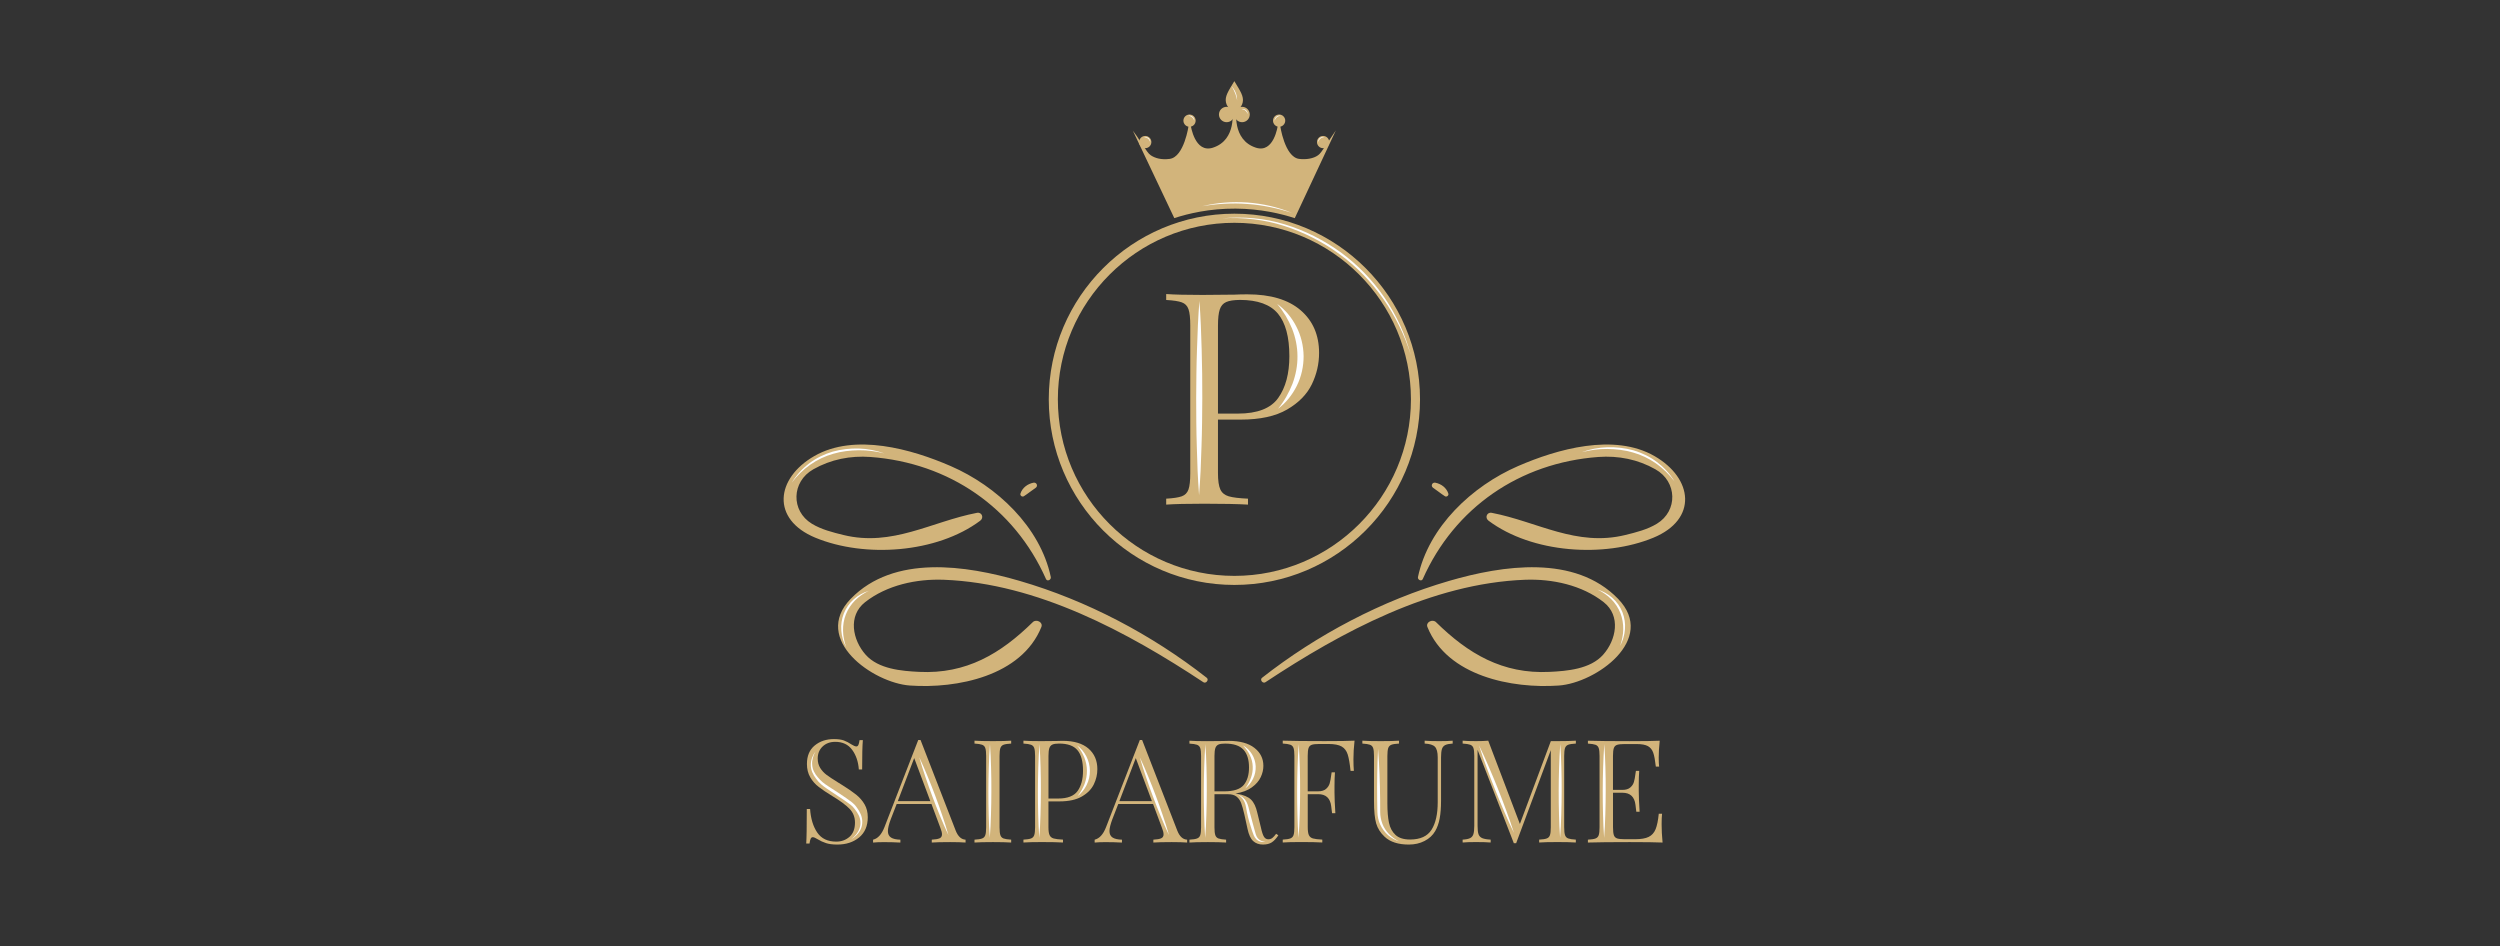 <?xml version="1.0" encoding="UTF-8"?> <!-- Generator: Adobe Illustrator 23.1.0, SVG Export Plug-In . SVG Version: 6.00 Build 0) --> <svg xmlns="http://www.w3.org/2000/svg" xmlns:xlink="http://www.w3.org/1999/xlink" id="Слой_1" x="0px" y="0px" viewBox="0 0 841.89 318.69" style="enable-background:new 0 0 841.89 318.69;" xml:space="preserve"><rect x="0" y="0" width="841.89" height="318.69" fill="#333333" stroke="none"/> <style type="text/css"> .st0{fill:#D2B47B;} .st1{fill:#FFFFFF;} </style> <g> <g> <path class="st0" d="M415.69,196.98c-34.47,0-62.51-28.04-62.51-62.51s28.04-62.51,62.51-62.51c34.47,0,62.51,28.04,62.51,62.51 S450.15,196.98,415.69,196.98z M415.69,75.03c-32.78,0-59.45,26.67-59.45,59.45s26.67,59.45,59.45,59.45 c32.78,0,59.45-26.67,59.45-59.45S448.46,75.03,415.69,75.03z"></path> </g> <path class="st1" d="M411.6,73.51c7.03-0.63,14.23-0.06,21.03,2.04c6.8,2.05,13.21,5.33,18.96,9.49 c5.73,4.21,10.72,9.41,14.71,15.27c1.99,2.94,3.73,6.04,5.21,9.26c1.47,3.22,2.66,6.57,3.59,9.98c-1.05-3.37-2.35-6.67-3.92-9.82 c-1.54-3.17-3.33-6.21-5.35-9.09c-4.05-5.74-8.98-10.88-14.67-15c-5.66-4.16-11.99-7.4-18.69-9.55c-3.34-1.09-6.79-1.82-10.29-2.23 C418.67,73.43,415.13,73.31,411.6,73.51z"></path> </g> <g> <g> <g> <g> <g> <g> <path class="st0" d="M426.14,229.74c25.63-16.96,55.99-33.3,87.38-34.5c9.22-0.35,19.16,1.77,26.53,7.54 c5.88,4.61,4.22,12.76-0.19,17.71c-4.3,4.83-12.08,5.48-18.03,5.77c-15.86,0.78-27.44-6.13-38.26-16.76 c-1.14-1.12-3.55,0-2.87,1.67c6.68,16.52,28.43,20.8,44.23,19.69c12.46-0.87,33.21-15.54,19.96-29.21 c-14.54-15-38.91-11.27-56.89-6.03c-22.64,6.59-44.48,18.11-63,32.63C424.14,228.92,425.25,230.33,426.14,229.74 L426.14,229.74z"></path> </g> </g> <g> <g> <path class="st0" d="M479.13,194.99c10.69-24.08,32.71-39.14,59.1-41.1c6.77-0.5,13.37,0.81,19.26,4.16 c7.38,4.19,7.57,14.01,0.48,18.32c-3.22,1.96-7,2.9-10.61,3.79c-16.51,4.05-29.6-4.49-44.99-7.46 c-1.67-0.32-2.42,1.66-1.11,2.64c14.66,10.96,38.9,12.6,55.5,5.75c15.03-6.2,13.41-20.02,0.39-27.51 c-13.6-7.81-32.77-2.35-45.97,3.39c-15.44,6.71-30.09,20.41-33.67,37.34C477.31,195.24,478.71,195.95,479.13,194.99 L479.13,194.99z"></path> </g> </g> <g> <g> <path class="st0" d="M487.74,166.22c-0.63-1.97-2.4-3.28-4.39-3.67c-1.06-0.21-1.64,1.12-0.73,1.73 c1.35,0.9,2.6,1.96,3.97,2.83C487.16,167.47,487.94,166.87,487.74,166.22L487.74,166.22z"></path> </g> </g> </g> </g> <g> <g> <g> <g> <path class="st0" d="M405.24,229.74c-25.63-16.96-55.99-33.3-87.38-34.5c-9.22-0.35-19.16,1.77-26.53,7.54 c-5.88,4.61-4.22,12.76,0.19,17.71c4.3,4.83,12.08,5.48,18.03,5.77c15.86,0.78,27.44-6.13,38.26-16.76 c1.14-1.12,3.55,0,2.87,1.67c-6.68,16.52-28.43,20.8-44.23,19.69c-12.46-0.87-33.21-15.54-19.96-29.21 c14.54-15,38.91-11.27,56.89-6.03c22.64,6.59,44.48,18.11,63,32.63C407.23,228.92,406.12,230.33,405.24,229.74L405.24,229.74z "></path> </g> </g> <g> <g> <path class="st0" d="M352.24,194.99c-10.69-24.08-32.71-39.14-59.1-41.1c-6.77-0.5-13.37,0.81-19.26,4.16 c-7.38,4.19-7.57,14.01-0.48,18.32c3.22,1.96,7,2.9,10.61,3.79c16.51,4.05,29.6-4.49,44.99-7.46 c1.66-0.32,2.42,1.66,1.11,2.64c-14.66,10.96-38.9,12.6-55.5,5.75c-15.03-6.2-13.41-20.02-0.39-27.51 c13.6-7.81,32.77-2.35,45.97,3.39c15.44,6.71,30.09,20.41,33.67,37.34C354.06,195.24,352.67,195.95,352.24,194.99 L352.24,194.99z"></path> </g> </g> <g> <g> <path class="st0" d="M343.64,166.22c0.63-1.97,2.4-3.28,4.39-3.67c1.06-0.21,1.64,1.12,0.73,1.73 c-1.35,0.9-2.6,1.96-3.97,2.83C344.22,167.47,343.43,166.87,343.64,166.22L343.64,166.22z"></path> </g> </g> </g> </g> </g> <path class="st1" d="M532.69,152.27c2.75-1.02,5.67-1.57,8.62-1.66c2.95-0.07,5.91,0.25,8.77,1.04c2.84,0.84,5.55,2.15,7.91,3.94 c2.36,1.79,4.38,4,5.89,6.5c-1.77-2.32-3.86-4.39-6.23-6.04c-2.37-1.65-5-2.92-7.78-3.68c-2.76-0.82-5.67-1.13-8.56-1.18 C538.43,151.16,535.52,151.55,532.69,152.27z"></path> <path class="st1" d="M537.93,198.53c1.86,0.53,3.59,1.52,5.06,2.82c1.48,1.3,2.63,2.97,3.37,4.8c0.72,1.84,1.03,3.85,0.85,5.8 c-0.15,1.95-0.7,3.87-1.64,5.56c0.33-0.91,0.6-1.82,0.76-2.76c0.19-0.93,0.3-1.88,0.3-2.82c0.04-1.88-0.28-3.76-0.97-5.5 c-0.69-1.74-1.75-3.32-3.07-4.66c-0.66-0.67-1.39-1.28-2.18-1.81C539.64,199.4,538.8,198.94,537.93,198.53z"></path> <path class="st1" d="M297.84,152.7c-2.83-0.72-5.73-1.11-8.63-1.08c-2.89,0.05-5.8,0.36-8.56,1.18c-2.78,0.76-5.41,2.03-7.78,3.68 c-2.37,1.65-4.46,3.71-6.23,6.04c1.52-2.5,3.54-4.72,5.89-6.5c2.36-1.79,5.07-3.1,7.91-3.94c2.86-0.78,5.82-1.11,8.77-1.04 C292.16,151.14,295.09,151.69,297.84,152.7z"></path> <path class="st1" d="M292.6,198.96c-0.87,0.41-1.71,0.87-2.48,1.43c-0.79,0.53-1.52,1.14-2.18,1.81c-1.32,1.34-2.38,2.92-3.07,4.66 c-0.69,1.73-1.01,3.61-0.97,5.5c0.01,0.94,0.11,1.89,0.3,2.82c0.16,0.94,0.43,1.86,0.76,2.76c-0.95-1.69-1.49-3.6-1.64-5.56 c-0.18-1.95,0.13-3.96,0.85-5.8c0.74-1.83,1.89-3.5,3.37-4.8C289.01,200.48,290.74,199.49,292.6,198.96z"></path> </g> <g> <path class="st0" d="M410.16,141.29v18.03c0,2.54,0.27,4.37,0.8,5.51c0.53,1.14,1.47,1.9,2.8,2.3c1.34,0.4,3.51,0.67,6.51,0.8v2 c-3.47-0.2-8.38-0.3-14.73-0.3c-5.75,0-10.02,0.1-12.82,0.3v-2c2.4-0.13,4.16-0.4,5.26-0.8c1.1-0.4,1.85-1.17,2.25-2.3 c0.4-1.13,0.6-2.97,0.6-5.51v-49.69c0-2.54-0.2-4.37-0.6-5.51s-1.15-1.9-2.25-2.3c-1.1-0.4-2.86-0.67-5.26-0.8v-2 c2.8,0.2,6.88,0.3,12.22,0.3l10.82-0.1c1.27-0.07,2.7-0.1,4.31-0.1c7.81,0,13.79,1.79,17.93,5.36c4.14,3.57,6.21,8.37,6.21,14.38 c0,3.67-0.82,7.2-2.45,10.57c-1.64,3.37-4.41,6.2-8.31,8.47c-3.91,2.27-9.1,3.4-15.58,3.4H410.16z M412.91,101.72 c-1.04,0.47-1.75,1.3-2.15,2.5c-0.4,1.2-0.6,3.01-0.6,5.41v29.65h6.71c6.54,0,11.07-1.75,13.57-5.26c2.5-3.51,3.76-8.2,3.76-14.08 c0-6.48-1.29-11.25-3.86-14.33c-2.57-3.07-6.83-4.61-12.77-4.61C415.5,101.02,413.95,101.25,412.91,101.72z"></path> <path class="st1" d="M430.08,102.33c2.71,1.95,4.94,4.62,6.48,7.66c1.58,3.04,2.39,6.49,2.44,9.93c0.01,3.45-0.75,6.91-2.27,9.97 c-1.51,3.06-3.68,5.78-6.35,7.77c2.11-2.57,3.7-5.45,4.87-8.42c1.12-3,1.72-6.15,1.68-9.31c-0.01-3.16-0.65-6.31-1.83-9.28 C433.88,107.7,432.23,104.86,430.08,102.33z"></path> <path class="st1" d="M403.91,101.35c0.42,5.45,0.61,10.9,0.76,16.36c0.18,5.45,0.2,10.9,0.21,16.36 c-0.03,5.45-0.07,10.9-0.27,16.35l-0.3,8.18c-0.18,2.73-0.28,5.45-0.52,8.18c-0.23-2.73-0.33-5.45-0.49-8.18l-0.27-8.18 c-0.18-5.45-0.2-10.9-0.21-16.36c0.04-5.45,0.07-10.9,0.27-16.35C403.26,112.25,403.47,106.8,403.91,101.35z"></path> </g> <g> <path class="st0" d="M284.2,249.36c0.82,0.31,1.67,0.75,2.54,1.33c0.71,0.45,1.26,0.68,1.65,0.68c0.29,0,0.52-0.17,0.68-0.51 c0.16-0.34,0.29-0.88,0.39-1.62h1.11c-0.16,1.87-0.24,5.17-0.24,9.88h-1.11c-0.19-2.62-0.94-4.82-2.25-6.61 c-1.31-1.79-3.21-2.69-5.69-2.69c-1.74,0-3.17,0.53-4.26,1.57c-1.1,1.05-1.65,2.4-1.65,4.04c0,1.23,0.28,2.29,0.85,3.2 c0.56,0.9,1.28,1.68,2.16,2.33c0.87,0.65,2.12,1.47,3.73,2.47l1.4,0.87c2.03,1.26,3.64,2.37,4.82,3.32 c1.18,0.95,2.12,2.04,2.83,3.27c0.71,1.23,1.07,2.66,1.07,4.31c0,2.94-0.97,5.21-2.91,6.81c-1.94,1.6-4.39,2.4-7.36,2.4 c-1.55,0-2.82-0.16-3.8-0.49c-0.99-0.32-1.93-0.76-2.83-1.31c-0.71-0.45-1.26-0.68-1.65-0.68c-0.29,0-0.52,0.17-0.68,0.51 c-0.16,0.34-0.29,0.88-0.39,1.62h-1.11c0.13-1.78,0.19-5.65,0.19-11.63h1.11c0.23,3.26,1.03,5.91,2.42,7.94 c1.39,2.04,3.52,3.05,6.4,3.05c1.74,0,3.23-0.54,4.46-1.62c1.23-1.08,1.84-2.69,1.84-4.82c0-1.81-0.61-3.34-1.82-4.6 s-3.12-2.68-5.74-4.26c-1.91-1.16-3.45-2.2-4.63-3.1c-1.18-0.9-2.14-1.99-2.88-3.27c-0.74-1.28-1.11-2.77-1.11-4.48 c0-2.71,0.87-4.79,2.62-6.22c1.74-1.44,3.91-2.16,6.49-2.16C282.26,248.9,283.38,249.05,284.2,249.36z"></path> <path class="st0" d="M325.16,282.76v0.97c-1.29-0.1-3.02-0.15-5.18-0.15c-2.78,0-4.84,0.05-6.2,0.15v-0.97 c1.23-0.06,2.11-0.22,2.64-0.46c0.53-0.24,0.8-0.69,0.8-1.33c0-0.55-0.19-1.31-0.58-2.28l-2.96-7.94h-11.72l-1.99,5.14 c-0.65,1.74-0.97,3.07-0.97,3.97c0,1,0.35,1.73,1.04,2.18c0.69,0.45,1.75,0.69,3.17,0.73v0.97c-1.84-0.1-3.7-0.15-5.57-0.15 c-1.45,0-2.66,0.05-3.63,0.15v-0.97c1.61-0.39,2.89-1.79,3.83-4.21l11.38-29.36H310l11.82,30.47 C322.6,281.66,323.71,282.7,325.16,282.76z M313.29,269.78l-5.43-14.49l-5.52,14.49H313.29z"></path> <path class="st0" d="M340.52,250.4c-1.16,0.07-2.01,0.19-2.54,0.39c-0.53,0.19-0.9,0.57-1.09,1.11c-0.19,0.55-0.29,1.44-0.29,2.67 v24.03c0,1.23,0.1,2.12,0.29,2.66c0.19,0.55,0.56,0.92,1.09,1.11c0.53,0.19,1.38,0.32,2.54,0.39v0.97 c-1.49-0.1-3.54-0.15-6.15-0.15c-2.78,0-4.84,0.05-6.2,0.15v-0.97c1.16-0.06,2.01-0.19,2.54-0.39c0.53-0.19,0.9-0.57,1.09-1.11 c0.19-0.55,0.29-1.44,0.29-2.66v-24.03c0-1.23-0.1-2.12-0.29-2.67c-0.19-0.55-0.56-0.92-1.09-1.11c-0.53-0.19-1.38-0.32-2.54-0.39 v-0.97c1.36,0.1,3.42,0.15,6.2,0.15c2.58,0,4.63-0.05,6.15-0.15V250.4z"></path> <path class="st0" d="M353.07,269.87v8.72c0,1.23,0.13,2.12,0.39,2.66c0.26,0.55,0.71,0.92,1.36,1.11c0.65,0.19,1.7,0.32,3.15,0.39 v0.97c-1.68-0.1-4.05-0.15-7.12-0.15c-2.78,0-4.84,0.05-6.2,0.15v-0.97c1.16-0.06,2.01-0.19,2.54-0.39 c0.53-0.19,0.9-0.56,1.09-1.11c0.19-0.55,0.29-1.44,0.29-2.66v-24.03c0-1.23-0.1-2.12-0.29-2.66s-0.56-0.92-1.09-1.11 c-0.53-0.19-1.38-0.32-2.54-0.39v-0.97c1.36,0.1,3.33,0.15,5.91,0.15l5.23-0.05c0.61-0.03,1.31-0.05,2.08-0.05 c3.78,0,6.67,0.87,8.67,2.59c2,1.73,3,4.05,3,6.95c0,1.78-0.4,3.48-1.19,5.11c-0.79,1.63-2.13,3-4.02,4.09 c-1.89,1.1-4.4,1.65-7.53,1.65H353.07z M354.41,250.74c-0.5,0.23-0.85,0.63-1.04,1.21c-0.19,0.58-0.29,1.45-0.29,2.62v14.34h3.25 c3.17,0,5.35-0.85,6.56-2.54c1.21-1.7,1.82-3.96,1.82-6.81c0-3.13-0.62-5.44-1.87-6.93c-1.24-1.49-3.3-2.23-6.18-2.23 C355.66,250.4,354.91,250.51,354.41,250.74z"></path> <path class="st0" d="M399.78,282.76v0.97c-1.29-0.1-3.02-0.15-5.18-0.15c-2.78,0-4.84,0.05-6.2,0.15v-0.97 c1.23-0.06,2.11-0.22,2.64-0.46c0.53-0.24,0.8-0.69,0.8-1.33c0-0.55-0.19-1.31-0.58-2.28l-2.96-7.94h-11.72l-1.99,5.14 c-0.65,1.74-0.97,3.07-0.97,3.97c0,1,0.35,1.73,1.04,2.18c0.69,0.45,1.75,0.69,3.17,0.73v0.97c-1.84-0.1-3.7-0.15-5.57-0.15 c-1.45,0-2.66,0.05-3.63,0.15v-0.97c1.61-0.39,2.89-1.79,3.83-4.21l11.38-29.36h0.78l11.82,30.47 C397.21,281.66,398.32,282.7,399.78,282.76z M387.91,269.78l-5.43-14.49l-5.52,14.49H387.91z"></path> <path class="st0" d="M430.49,281.31c-0.74,1.1-1.48,1.89-2.23,2.37c-0.74,0.48-1.73,0.73-2.96,0.73c-1.32,0-2.41-0.39-3.27-1.16 s-1.49-2.13-1.91-4.07l-1.06-4.84c-0.39-1.68-0.75-2.97-1.09-3.88c-0.34-0.9-0.85-1.63-1.53-2.18c-0.68-0.55-1.63-0.82-2.86-0.82 h-4.6v11.14c0,1.23,0.1,2.12,0.29,2.66c0.19,0.55,0.56,0.92,1.09,1.11s1.38,0.32,2.54,0.39v0.97c-1.49-0.1-3.54-0.15-6.15-0.15 c-2.78,0-4.84,0.05-6.2,0.15v-0.97c1.16-0.06,2.01-0.19,2.54-0.39c0.53-0.19,0.9-0.56,1.09-1.11c0.19-0.55,0.29-1.44,0.29-2.66 v-24.03c0-1.23-0.1-2.12-0.29-2.66s-0.56-0.92-1.09-1.11c-0.53-0.19-1.38-0.32-2.54-0.39v-0.97c1.36,0.1,3.33,0.15,5.91,0.15 l5.23-0.05c0.61-0.03,1.31-0.05,2.08-0.05c3.75,0,6.63,0.78,8.65,2.35c2.02,1.57,3.03,3.59,3.03,6.08c0,1.26-0.3,2.53-0.9,3.8 c-0.6,1.28-1.6,2.42-3,3.44c-1.4,1.02-3.24,1.7-5.5,2.06l0.58,0.1c2.13,0.36,3.68,1,4.65,1.94c0.97,0.94,1.68,2.42,2.13,4.46 l1.21,4.94c0.32,1.49,0.66,2.52,1.02,3.1s0.84,0.87,1.45,0.87c0.55,0,1.01-0.15,1.38-0.44c0.37-0.29,0.8-0.76,1.28-1.41 L430.49,281.31z M410.31,250.74c-0.5,0.23-0.85,0.63-1.04,1.21c-0.19,0.58-0.29,1.45-0.29,2.62v11.92h3.25 c3.2,0,5.39-0.71,6.59-2.13c1.19-1.42,1.79-3.39,1.79-5.91c0-2.65-0.63-4.65-1.89-6.01s-3.31-2.03-6.15-2.03 C411.56,250.4,410.81,250.51,410.31,250.74z"></path> <path class="st0" d="M455.78,255.63c0,1.62,0.05,2.94,0.14,3.97h-1.11c-0.26-2.49-0.58-4.34-0.97-5.55s-1.07-2.1-2.03-2.66 c-0.97-0.56-2.46-0.85-4.46-0.85h-3.05c-1.16,0-2.01,0.09-2.54,0.27s-0.9,0.54-1.09,1.09c-0.19,0.55-0.29,1.44-0.29,2.66v11.92 h3.54c1.13,0,2-0.27,2.62-0.8s1.03-1.16,1.24-1.89c0.21-0.73,0.38-1.64,0.51-2.74l0.15-0.97h1.11c-0.1,1.36-0.15,2.88-0.15,4.55 v2.33c0,1.65,0.1,3.94,0.29,6.88h-1.11c-0.03-0.23-0.13-1.01-0.29-2.35c-0.16-1.34-0.61-2.35-1.33-3.03 c-0.73-0.68-1.74-1.02-3.03-1.02h-3.54v11.14c0,1.23,0.13,2.12,0.39,2.66c0.26,0.55,0.71,0.92,1.36,1.11 c0.65,0.19,1.7,0.32,3.15,0.39v0.97c-1.68-0.1-4.05-0.15-7.12-0.15c-2.78,0-4.84,0.05-6.2,0.15v-0.97 c1.16-0.06,2.01-0.19,2.54-0.39s0.9-0.56,1.09-1.11c0.19-0.55,0.29-1.44,0.29-2.66v-24.03c0-1.23-0.1-2.12-0.29-2.66 c-0.19-0.55-0.56-0.92-1.09-1.11c-0.53-0.19-1.38-0.32-2.54-0.39v-0.97c3.16,0.1,7.85,0.15,14.05,0.15c4.75,0,8.12-0.05,10.13-0.15 C455.89,251.72,455.78,253.79,455.78,255.63z"></path> <path class="st0" d="M489.2,250.4c-1.13,0.07-1.97,0.23-2.52,0.51s-0.92,0.73-1.11,1.36c-0.19,0.63-0.29,1.56-0.29,2.79v14.58 c0,2.33-0.15,4.32-0.46,5.98c-0.31,1.66-0.82,3.09-1.53,4.29c-0.81,1.39-2,2.49-3.56,3.29c-1.57,0.81-3.33,1.21-5.3,1.21 c-3.55,0-6.27-0.87-8.14-2.62c-1.42-1.32-2.37-2.83-2.86-4.51c-0.48-1.68-0.73-4.18-0.73-7.51v-15.21c0-1.23-0.1-2.12-0.29-2.66 s-0.56-0.92-1.09-1.11c-0.53-0.19-1.38-0.32-2.54-0.39v-0.97c1.36,0.1,3.42,0.15,6.2,0.15c2.62,0,4.67-0.05,6.15-0.15v0.97 c-1.16,0.07-2.01,0.19-2.54,0.39c-0.53,0.19-0.9,0.57-1.09,1.11c-0.19,0.55-0.29,1.44-0.29,2.66v16.04c0,2.58,0.18,4.73,0.53,6.44 c0.35,1.71,1.09,3.08,2.2,4.12c1.11,1.03,2.75,1.55,4.92,1.55c3.42,0,5.83-1.1,7.22-3.29c1.39-2.2,2.08-5.28,2.08-9.25v-15.12 c0-1.74-0.32-2.94-0.94-3.58c-0.63-0.65-1.79-1-3.46-1.07v-0.97c1.16,0.1,2.81,0.15,4.94,0.15c1.94,0,3.44-0.05,4.5-0.15V250.4z"></path> <path class="st0" d="M528.13,250.79c-0.53,0.19-0.9,0.57-1.09,1.11c-0.19,0.55-0.29,1.44-0.29,2.66v24.03 c0,1.23,0.1,2.12,0.29,2.66c0.19,0.55,0.56,0.92,1.09,1.11c0.53,0.19,1.38,0.32,2.54,0.39v0.97c-1.49-0.1-3.54-0.15-6.15-0.15 c-2.78,0-4.84,0.05-6.2,0.15v-0.97c1.16-0.06,2.01-0.19,2.54-0.39c0.53-0.19,0.9-0.56,1.09-1.11c0.19-0.55,0.29-1.44,0.29-2.66 v-25.97l-11.67,31.34h-0.78l-12.21-31.44v25.58c0,1.26,0.1,2.2,0.31,2.81s0.62,1.06,1.24,1.33s1.57,0.44,2.86,0.51v0.97 c-1.16-0.1-2.81-0.15-4.94-0.15c-1.94,0-3.44,0.05-4.5,0.15v-0.97c1.13-0.06,1.97-0.23,2.52-0.51c0.55-0.27,0.92-0.73,1.11-1.36 c0.19-0.63,0.29-1.56,0.29-2.78v-23.54c0-1.23-0.1-2.12-0.29-2.66c-0.19-0.55-0.56-0.92-1.09-1.11c-0.53-0.19-1.38-0.32-2.54-0.39 v-0.97c1.07,0.1,2.57,0.15,4.5,0.15c1.68,0,3.05-0.05,4.12-0.15l10.66,28.05l10.42-27.9h2.28c2.62,0,4.67-0.05,6.15-0.15v0.97 C529.51,250.47,528.66,250.59,528.13,250.79z"></path> <path class="st0" d="M559.88,283.73c-2.2-0.1-5.89-0.15-11.09-0.15c-6.2,0-10.88,0.05-14.05,0.15v-0.97 c1.16-0.06,2.01-0.19,2.54-0.39s0.9-0.56,1.09-1.11c0.19-0.55,0.29-1.44,0.29-2.66v-24.03c0-1.23-0.1-2.12-0.29-2.66 c-0.19-0.55-0.56-0.92-1.09-1.11c-0.53-0.19-1.38-0.32-2.54-0.39v-0.97c3.16,0.1,7.85,0.15,14.05,0.15c4.75,0,8.12-0.05,10.13-0.15 c-0.23,2.13-0.34,4.04-0.34,5.72c0,1.26,0.05,2.26,0.14,3h-1.11c-0.23-2.1-0.52-3.66-0.87-4.67s-0.95-1.76-1.79-2.23 c-0.84-0.47-2.12-0.7-3.83-0.7h-4.02c-1.16,0-2.01,0.09-2.54,0.27s-0.9,0.54-1.09,1.09c-0.19,0.55-0.29,1.44-0.29,2.66V266h3.2 c1.13,0,2-0.27,2.62-0.8s1.03-1.16,1.24-1.89s0.38-1.64,0.51-2.74l0.15-0.97h1.11c-0.1,1.36-0.15,2.88-0.15,4.55v2.33 c0,1.65,0.1,3.94,0.29,6.88h-1.11c-0.03-0.23-0.13-1.01-0.29-2.35c-0.16-1.34-0.61-2.35-1.33-3.03c-0.73-0.68-1.74-1.02-3.03-1.02 h-3.2v11.63c0,1.23,0.1,2.12,0.29,2.66c0.19,0.55,0.56,0.91,1.09,1.09c0.53,0.18,1.38,0.27,2.54,0.27h3.54c2,0,3.53-0.27,4.58-0.8 c1.05-0.53,1.82-1.39,2.3-2.57c0.48-1.18,0.84-2.91,1.07-5.21h1.11c-0.1,0.87-0.15,2.04-0.15,3.49 C559.55,279.37,559.66,281.44,559.88,283.73z"></path> <path class="st1" d="M274.63,253.07c-0.79,1.39-1.27,2.97-1.12,4.52c0.09,1.56,0.85,2.95,1.87,4.13c0.51,0.61,1.03,1.17,1.62,1.67 c0.59,0.5,1.24,0.94,1.9,1.37l4.03,2.62c1.33,0.9,2.67,1.78,3.96,2.79c0.32,0.26,0.64,0.54,0.94,0.86c0.3,0.33,0.53,0.66,0.77,0.99 c0.48,0.66,0.92,1.38,1.24,2.16c0.67,1.54,0.73,3.38,0.07,4.92c-0.67,1.53-1.88,2.75-3.27,3.53c1.27-0.97,2.35-2.22,2.82-3.7 c0.52-1.46,0.37-3.07-0.31-4.43c-0.33-0.69-0.77-1.32-1.24-1.95c-0.48-0.66-0.94-1.15-1.59-1.63c-1.25-0.94-2.6-1.82-3.93-2.7 l-4-2.67c-0.66-0.46-1.33-0.94-1.95-1.5c-0.63-0.55-1.17-1.21-1.64-1.85c-1-1.28-1.78-2.9-1.76-4.58 C273.04,255.94,273.65,254.34,274.63,253.07z"></path> <path class="st1" d="M309.57,255.03c1.01,2.11,1.92,4.26,2.81,6.41c0.9,2.15,1.73,4.33,2.56,6.5c0.81,2.19,1.61,4.37,2.35,6.59 l1.1,3.32c0.33,1.12,0.69,2.23,1,3.36c-0.52-1.05-0.97-2.12-1.46-3.19l-1.36-3.22c-0.9-2.15-1.73-4.33-2.56-6.51 c-0.81-2.19-1.61-4.37-2.35-6.59C310.92,259.5,310.19,257.29,309.57,255.03z"></path> <path class="st1" d="M383.84,255.03c1.01,2.11,1.92,4.26,2.81,6.41c0.9,2.15,1.73,4.33,2.56,6.5c0.81,2.19,1.61,4.37,2.35,6.59 l1.1,3.32c0.33,1.12,0.69,2.23,1,3.36c-0.52-1.05-0.97-2.12-1.46-3.19l-1.36-3.22c-0.9-2.15-1.73-4.33-2.56-6.51 c-0.81-2.19-1.61-4.37-2.35-6.59C385.19,259.5,384.46,257.29,383.84,255.03z"></path> <path class="st1" d="M362.71,251.03c1.31,0.94,2.39,2.23,3.14,3.71c0.76,1.47,1.16,3.14,1.18,4.8c0.01,1.67-0.36,3.34-1.1,4.82 c-0.73,1.48-1.78,2.79-3.07,3.76c1.02-1.24,1.79-2.64,2.36-4.07c0.54-1.45,0.83-2.97,0.81-4.5c0-1.53-0.32-3.05-0.89-4.49 C364.55,253.63,363.75,252.26,362.71,251.03z"></path> <path class="st1" d="M350.05,250.56c0.2,2.64,0.29,5.27,0.37,7.91c0.09,2.64,0.1,5.27,0.1,7.91c-0.02,2.64-0.03,5.27-0.13,7.91 l-0.15,3.95c-0.09,1.32-0.14,2.64-0.25,3.95c-0.11-1.32-0.16-2.64-0.24-3.95l-0.13-3.95c-0.09-2.64-0.09-5.27-0.1-7.91 c0.02-2.64,0.03-5.27,0.13-7.91C349.74,255.83,349.84,253.2,350.05,250.56z"></path> <path class="st1" d="M333.38,250.56c0.2,2.64,0.29,5.27,0.37,7.91c0.09,2.64,0.1,5.27,0.1,7.91c-0.02,2.64-0.03,5.27-0.13,7.91 l-0.15,3.95c-0.09,1.32-0.14,2.64-0.25,3.95c-0.11-1.32-0.16-2.64-0.24-3.95l-0.13-3.95c-0.09-2.64-0.09-5.27-0.1-7.91 c0.02-2.64,0.03-5.27,0.13-7.91C333.06,255.83,333.16,253.2,333.38,250.56z"></path> <path class="st1" d="M418.57,251.03c1.21,0.68,2.27,1.69,3.02,2.91c0.76,1.22,1.2,2.65,1.27,4.1c0.06,1.45-0.24,2.91-0.88,4.2 c-0.61,1.29-1.52,2.42-2.62,3.27c0.82-1.12,1.45-2.33,1.9-3.57c0.45-1.25,0.67-2.55,0.6-3.85 C421.77,255.48,420.51,253.01,418.57,251.03z"></path> <path class="st1" d="M405.92,250.56c0.2,2.64,0.29,5.27,0.37,7.91c0.09,2.64,0.1,5.27,0.1,7.91c-0.02,2.64-0.03,5.27-0.13,7.91 l-0.15,3.95c-0.09,1.32-0.14,2.64-0.25,3.95c-0.11-1.32-0.16-2.64-0.24-3.95l-0.13-3.95c-0.09-2.64-0.09-5.27-0.1-7.91 c0.02-2.64,0.03-5.27,0.13-7.91C405.61,255.83,405.71,253.2,405.92,250.56z"></path> <path class="st1" d="M437.35,250.56c0.2,2.64,0.29,5.27,0.37,7.91c0.09,2.64,0.1,5.27,0.1,7.91c-0.02,2.64-0.03,5.27-0.13,7.91 l-0.15,3.95c-0.09,1.32-0.14,2.64-0.25,3.95c-0.11-1.32-0.16-2.64-0.24-3.95l-0.13-3.95c-0.09-2.64-0.09-5.27-0.1-7.91 c0.02-2.64,0.03-5.27,0.13-7.91C437.04,255.83,437.14,253.2,437.35,250.56z"></path> <path class="st1" d="M525.43,250.56c0.2,2.64,0.29,5.27,0.37,7.91c0.09,2.64,0.1,5.27,0.1,7.91c-0.02,2.64-0.03,5.27-0.13,7.91 l-0.15,3.95c-0.09,1.32-0.14,2.64-0.25,3.95c-0.11-1.32-0.16-2.64-0.24-3.95l-0.13-3.95c-0.09-2.64-0.09-5.27-0.1-7.91 c0.02-2.64,0.03-5.27,0.13-7.91C525.11,255.83,525.22,253.2,525.43,250.56z"></path> <path class="st1" d="M540.26,250.56c0.2,2.64,0.29,5.27,0.37,7.91c0.09,2.64,0.1,5.27,0.1,7.91c-0.02,2.64-0.03,5.27-0.13,7.91 l-0.15,3.95c-0.09,1.32-0.14,2.64-0.25,3.95c-0.11-1.32-0.16-2.64-0.24-3.95l-0.13-3.95c-0.09-2.64-0.09-5.27-0.1-7.91 c0.02-2.64,0.03-5.27,0.13-7.91C539.95,255.83,540.05,253.2,540.26,250.56z"></path> <path class="st1" d="M417.09,267.69c1.09,0.45,2.11,1.24,2.69,2.36c0.3,0.55,0.47,1.14,0.64,1.72c0.16,0.57,0.29,1.15,0.43,1.72 l-0.01-0.05c0.28,1.08,0.54,2.02,0.82,3.04l0.82,3c0.29,1.01,0.47,2.02,1.05,2.76c0.58,0.76,1.57,1.18,2.61,1.27 c-1.02,0.18-2.22-0.06-3.05-0.87c-0.83-0.83-1.12-1.94-1.46-2.9c-0.34-0.99-0.64-1.99-0.93-2.99c-0.27-0.99-0.56-2.06-0.74-3.01 l-0.01-0.05c-0.23-1.15-0.36-2.33-0.74-3.36C418.82,269.28,418.04,268.38,417.09,267.69z"></path> <path class="st1" d="M464.08,252.17c0.24,2.83,0.36,5.67,0.48,8.51c0.12,2.84,0.17,5.68,0.21,8.51l0.02,4.25 c-0.01,1.36,0.27,2.72,0.74,3.99c0.99,2.55,3.05,4.69,5.62,5.89c-1.37-0.41-2.64-1.14-3.74-2.09c-1.08-0.97-1.97-2.17-2.59-3.5 c-0.63-1.33-0.94-2.81-0.98-4.29l-0.07-4.26c-0.02-2.84-0.04-5.67,0.02-8.51C463.84,257.85,463.9,255.01,464.08,252.17z"></path> <path class="st1" d="M498.05,250.96c1.17,2.38,2.24,4.81,3.3,7.24c1.07,2.43,2.06,4.88,3.05,7.34c0.97,2.46,1.94,4.93,2.84,7.42 l1.34,3.74c0.41,1.26,0.86,2.51,1.25,3.78c-0.6-1.19-1.13-2.4-1.7-3.6l-1.6-3.64c-1.07-2.43-2.06-4.88-3.05-7.34 c-0.97-2.47-1.94-4.93-2.84-7.43C499.73,256,498.84,253.5,498.05,250.96z"></path> </g> <g> <g> <g> <path class="st0" d="M436.02,73.47c4.61-9.86,9.23-19.71,13.84-29.57c-0.38,0.56-1.52,2.26-3.09,4.61 c-1.78,2.66-2.14,3.2-2.92,3.78c-1.5,1.11-4.03,1.52-6.37,1.22c-4.89-0.64-6.38-11.24-6.38-11.24h-0.8c0,0-1.25,9.43-7.35,7.47 c-8.21-2.64-6.53-12.69-6.53-12.69h-0.68h-0.78c0,0,1.69,10.05-6.53,12.69c-6.1,1.96-7.43-7.47-7.43-7.47h-0.72 c0,0-1.49,10.6-6.38,11.24c-2.9,0.38-4.95-0.27-6.38-1.22c-0.82-0.54-1.51-1.69-3-3.86c-0.71-1.04-1.27-1.91-1.64-2.52 c-0.46-0.64-0.93-1.27-1.39-1.91c4.65,9.82,9.31,19.64,13.96,29.45c4.74-1.54,11.87-3.25,20.65-3.2 C424.53,70.31,431.39,71.96,436.02,73.47z"></path> <g> <path class="st0" d="M415.68,38.9c0.68-1.92,2.43-2.41,2.82-4.47c0.38-2.01-0.75-3.67-2.84-7.12h0.02 c-2.09,3.45-3.22,5.11-2.84,7.12C413.23,36.49,415,36.98,415.68,38.9L415.68,38.9z"></path> <circle class="st0" cx="413.08" cy="38.56" r="2.59"></circle> <circle class="st0" cx="418.28" cy="38.56" r="2.59"></circle> </g> <path class="st0" d="M387.73,47.84c0,1.14-0.92,2.06-2.06,2.06c-1.14,0-2.06-0.92-2.06-2.06c0-1.14,0.92-2.06,2.06-2.06 C386.81,45.78,387.73,46.7,387.73,47.84z"></path> <path class="st0" d="M447.62,47.84c0,1.14-0.92,2.06-2.06,2.06c-1.14,0-2.06-0.92-2.06-2.06c0-1.14,0.92-2.06,2.06-2.06 C446.7,45.78,447.62,46.7,447.62,47.84z"></path> <path class="st0" d="M402.64,40.63c0,1.14-0.92,2.06-2.06,2.06c-1.14,0-2.06-0.92-2.06-2.06c0-1.14,0.92-2.06,2.06-2.06 C401.72,38.56,402.64,39.49,402.64,40.63z"></path> <path class="st0" d="M432.81,40.63c0,1.14-0.92,2.06-2.06,2.06c-1.14,0-2.06-0.92-2.06-2.06c0-1.14,0.92-2.06,2.06-2.06 C431.89,38.56,432.81,39.49,432.81,40.63z"></path> </g> </g> <path class="st1" d="M385.3,46.17c0.48-0.14,1.03,0,1.43,0.31c0.39,0.33,0.65,0.84,0.6,1.34c-0.16-0.46-0.39-0.87-0.76-1.14 C386.24,46.38,385.79,46.24,385.3,46.17z"></path> <path class="st1" d="M445.92,46.17c-0.48,0.07-0.93,0.21-1.27,0.51c-0.36,0.27-0.59,0.68-0.76,1.14c-0.05-0.5,0.2-1.01,0.6-1.34 C444.89,46.17,445.44,46.03,445.92,46.17z"></path> <path class="st1" d="M400.15,38.98c0.48-0.14,1.03,0,1.43,0.31c0.39,0.33,0.65,0.84,0.6,1.34c-0.16-0.46-0.39-0.87-0.76-1.14 C401.08,39.19,400.63,39.04,400.15,38.98z"></path> <path class="st1" d="M418.12,36.74c0.48-0.14,1.03,0,1.43,0.31c0.39,0.33,0.65,0.84,0.6,1.34c-0.16-0.46-0.39-0.87-0.76-1.14 C419.05,36.95,418.6,36.8,418.12,36.74z"></path> <path class="st1" d="M431.27,38.98c-0.48,0.07-0.93,0.21-1.27,0.51c-0.36,0.27-0.59,0.68-0.76,1.14c-0.05-0.5,0.21-1.01,0.6-1.34 C430.24,38.97,430.79,38.83,431.27,38.98z"></path> <path class="st1" d="M435.1,71.71c-2.43-0.8-4.91-1.46-7.41-1.97c-2.5-0.5-5.03-0.88-7.58-1.04c-2.54-0.21-5.1-0.22-7.65-0.09 c-2.55,0.13-5.09,0.41-7.62,0.84c2.49-0.61,5.03-1.02,7.6-1.22c2.56-0.21,5.14-0.2,7.71-0.03c2.56,0.2,5.12,0.58,7.62,1.16 C430.28,69.95,432.73,70.73,435.1,71.71z"></path> </g> <path class="st1" d="M414.74,29.05c0.61,0.62,1.06,1.38,1.4,2.19c0.14,0.41,0.31,0.82,0.35,1.26c0.06,0.43,0.11,0.87,0.14,1.3 c-0.12-0.42-0.23-0.83-0.33-1.25c-0.07-0.42-0.24-0.82-0.39-1.21C415.61,30.54,415.19,29.8,414.74,29.05z"></path> </svg> 